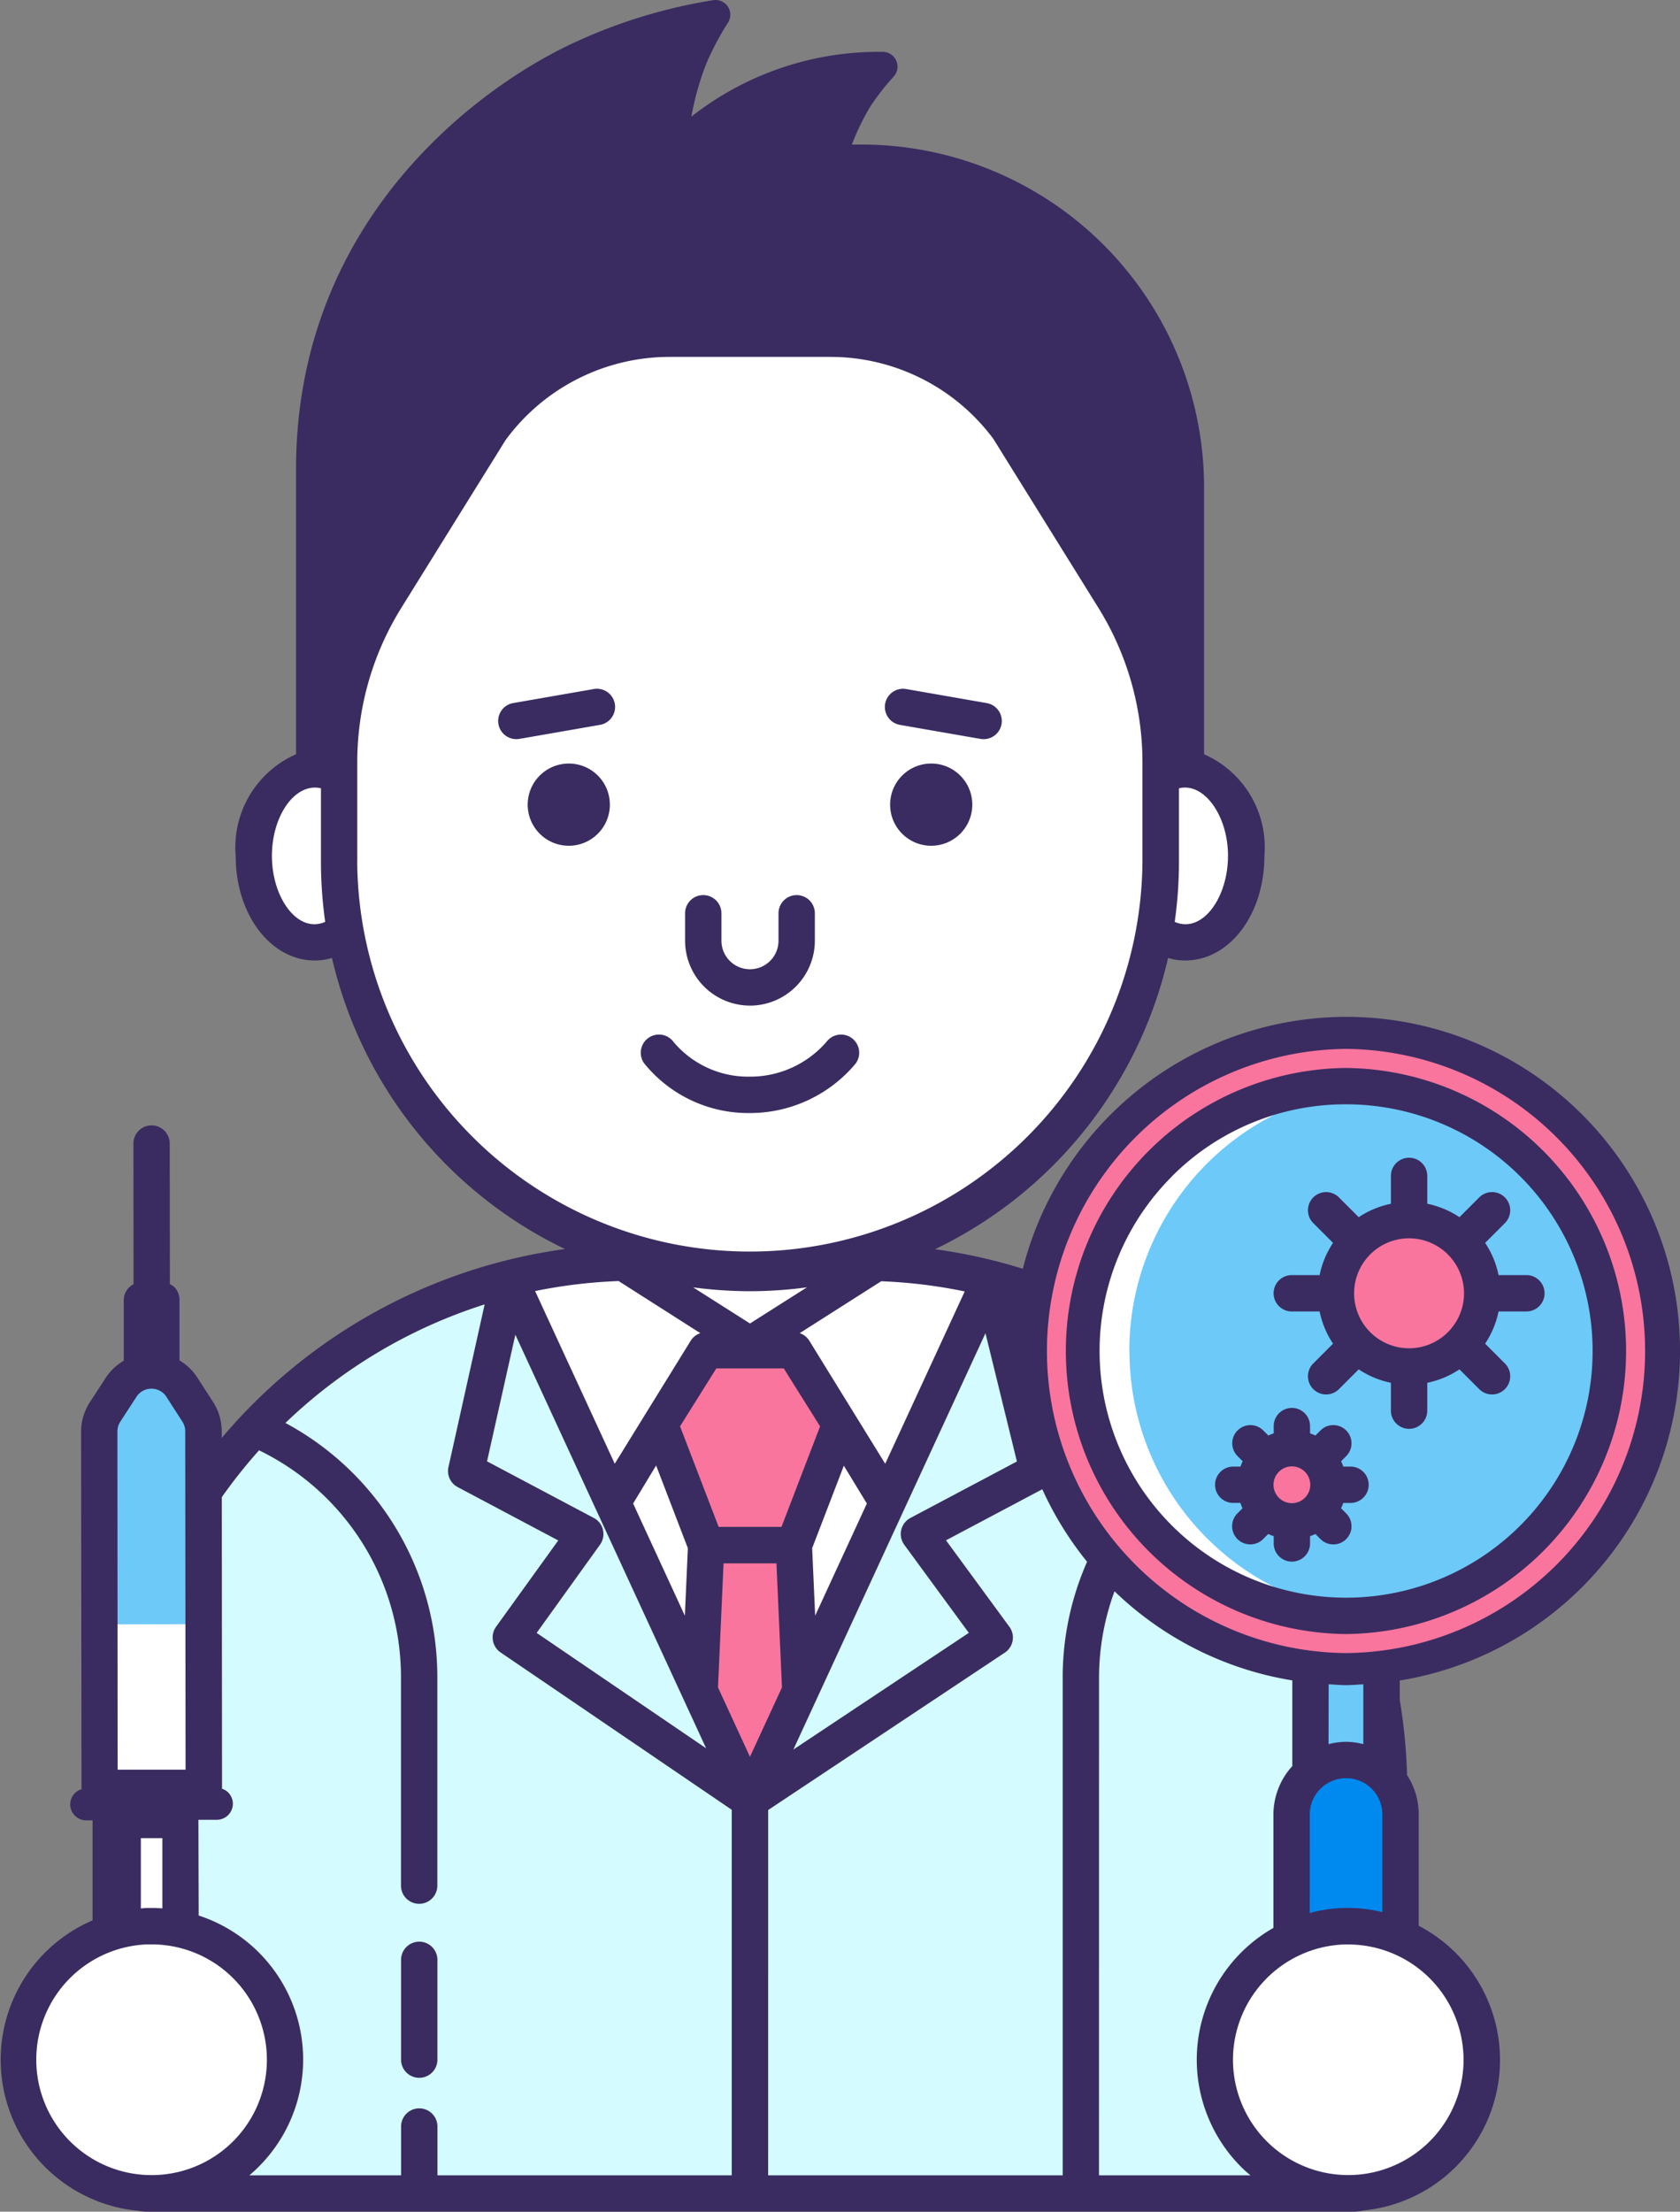 <svg id="Group_15" data-name="Group 15" xmlns="http://www.w3.org/2000/svg" xmlns:xlink="http://www.w3.org/1999/xlink" width="60.961" height="80.214" viewBox="0 0 60.961 80.214">
  <rect x="0" y="0" width="60.961" height="80.214" fill="#808080" stroke="none"/>
  <defs>
    <clipPath id="clip-path">
      <rect id="Rectangle_17" data-name="Rectangle 17" width="60.961" height="80.214" fill="none"/>
    </clipPath>
  </defs>
  <g id="Group_14" data-name="Group 14" clip-path="url(#clip-path)">
    <path id="Path_127" data-name="Path 127" d="M64.652,42.324a1.678,1.678,0,0,0-.877.256v3.1a15.012,15.012,0,0,1-.212,2.493,1.741,1.741,0,0,0,1.088.418c1.227,0,2.221-1.4,2.221-3.136s-.994-3.136-2.221-3.136" transform="translate(-21.656 -14.42)" fill="#fff"/>
    <path id="Path_128" data-name="Path 128" d="M17.068,45.685V42.58a1.678,1.678,0,0,0-.877-.256c-1.227,0-2.221,1.4-2.221,3.136s.994,3.136,2.221,3.136a1.741,1.741,0,0,0,1.089-.418,14.948,14.948,0,0,1-.212-2.493" transform="translate(-4.76 -14.42)" fill="#fff"/>
    <path id="Path_129" data-name="Path 129" d="M33.326,69.429H32.7a14.865,14.865,0,0,1-6.819,0H25.25A19.161,19.161,0,0,0,6.089,88.59v13.3a1.318,1.318,0,0,0,1.319,1.319h43.76a1.318,1.318,0,0,0,1.319-1.319V88.59a19.159,19.159,0,0,0-19.16-19.161" transform="translate(-2.074 -23.654)" fill="#d4fbff"/>
    <path id="Path_130" data-name="Path 130" d="M32.725,69.429a19.17,19.17,0,0,0-4.7.583l8.737,18.932L45.5,70.011a19.2,19.2,0,0,0-4.7-.583H32.725Z" transform="translate(-9.548 -23.654)" fill="#fff"/>
    <path id="Path_131" data-name="Path 131" d="M41.923,85h-3.18l-.236,5.295,1.826,3.956,1.826-3.956Z" transform="translate(-13.119 -28.957)" fill="#fa759e"/>
    <path id="Path_132" data-name="Path 132" d="M41.175,81.341H38l-1.683-4.376L38,74.271h3.18l1.683,2.694Z" transform="translate(-12.371 -25.304)" fill="#fa759e"/>
    <path id="Path_133" data-name="Path 133" d="M33.575,52.518A14.906,14.906,0,0,1,18.669,37.613V33.99a11.263,11.263,0,0,1,1.7-5.952l3.809-6.123a8.016,8.016,0,0,1,6.472-3.286H36.5a8.018,8.018,0,0,1,6.472,3.286l3.809,6.123a11.269,11.269,0,0,1,1.7,5.952v3.622A14.907,14.907,0,0,1,33.575,52.518" transform="translate(-6.36 -6.347)" fill="#fff"/>
    <path id="Path_134" data-name="Path 134" d="M38.36,69.455a14.861,14.861,0,0,1-5.646-1.11v.091l5.646,3.6,5.651-3.6v-.094a14.85,14.85,0,0,1-5.651,1.112" transform="translate(-11.146 -23.284)" fill="#fff"/>
    <path id="Path_135" data-name="Path 135" d="M73.412,91.779a11.512,11.512,0,0,1-1.286-.076v3.863a1.943,1.943,0,0,1,2.581,0V91.7a11.825,11.825,0,0,1-1.294.076" transform="translate(-24.572 -31.243)" fill="#6dc9f7"/>
    <path id="Path_136" data-name="Path 136" d="M72.969,102.844a4.812,4.812,0,0,1,2.068.387V98.793a1.977,1.977,0,0,0-3.953,0V103.3a4.837,4.837,0,0,1,1.886-.456" transform="translate(-24.218 -32.985)" fill="#0089ef"/>
    <path id="Path_137" data-name="Path 137" d="M68.12,56.819A11.538,11.538,0,1,1,56.582,68.357,11.538,11.538,0,0,1,68.12,56.819" transform="translate(-19.277 -19.358)" fill="#fa759e"/>
    <path id="Path_138" data-name="Path 138" d="M69.118,59.748a9.607,9.607,0,1,1-9.607,9.607,9.607,9.607,0,0,1,9.607-9.607" transform="translate(-20.275 -20.356)" fill="#6dc9f7"/>
    <path id="Path_139" data-name="Path 139" d="M61.253,69.351a9.6,9.6,0,0,1,8.733-9.56c-.286-.026-.574-.044-.866-.044a9.607,9.607,0,1,0,0,19.213c.3,0,.587-.018.876-.044a9.6,9.6,0,0,1-8.738-9.565" transform="translate(-20.275 -20.356)" fill="#fff"/>
    <path id="Path_140" data-name="Path 140" d="M76.18,67.118a2.653,2.653,0,1,1-2.653,2.653,2.653,2.653,0,0,1,2.653-2.653" transform="translate(-25.05 -22.867)" fill="#fa759e"/>
    <path id="Path_141" data-name="Path 141" d="M70.411,79.663a1.327,1.327,0,1,1-1.327,1.327,1.327,1.327,0,0,1,1.327-1.327" transform="translate(-23.537 -27.141)" fill="#fa759e"/>
    <path id="Path_142" data-name="Path 142" d="M5.475,90.53,5.461,77.606a1.308,1.308,0,0,1,.214-.718l.586-.9a1.31,1.31,0,0,1,2.2.005l.579.895a1.312,1.312,0,0,1,.21.71l.014,12.924Z" transform="translate(-1.861 -25.688)" fill="#fff"/>
    <path id="Path_143" data-name="Path 143" d="M5.475,84.6l-.014-6.99a1.308,1.308,0,0,1,.214-.718l.586-.9a1.31,1.31,0,0,1,2.2.005l.579.895a1.312,1.312,0,0,1,.21.71l.014,6.991Z" transform="translate(-1.861 -25.688)" fill="#6dc9f7"/>
    <rect id="Rectangle_16" data-name="Rectangle 16" width="0.705" height="2.568" transform="translate(5.147 47.142)" fill="#d4fbff"/>
    <path id="Path_144" data-name="Path 144" d="M7.625,103.967a4.825,4.825,0,0,1,1.225.117l0-3.972-2.1,0,0,3.968a4.929,4.929,0,0,1,.874-.115" transform="translate(-2.299 -34.108)" fill="#fff"/>
    <path id="Path_145" data-name="Path 145" d="M5.84,105.954A4.843,4.843,0,1,1,1,110.8a4.842,4.842,0,0,1,4.843-4.843" transform="translate(-0.34 -36.098)" fill="#fff"/>
    <path id="Path_146" data-name="Path 146" d="M71.7,105.954a4.843,4.843,0,1,1-4.843,4.843,4.842,4.842,0,0,1,4.843-4.843" transform="translate(-22.78 -36.098)" fill="#fff"/>
    <path id="Path_147" data-name="Path 147" d="M22.734,111.748a.659.659,0,0,0,.659-.659v-3.619a.659.659,0,0,0-1.319,0v3.619a.659.659,0,0,0,.659.659" transform="translate(-7.521 -36.39)" fill="#3a2c60"/>
    <path id="Path_148" data-name="Path 148" d="M30.533,42a1.491,1.491,0,1,0,1.491,1.491A1.49,1.49,0,0,0,30.533,42" transform="translate(-9.894 -14.308)" fill="#3a2c60"/>
    <path id="Path_149" data-name="Path 149" d="M50.481,42a1.491,1.491,0,1,0,1.491,1.491A1.49,1.49,0,0,0,50.481,42" transform="translate(-16.691 -14.308)" fill="#3a2c60"/>
    <path id="Path_150" data-name="Path 150" d="M40.061,53.249a2.357,2.357,0,0,0,2.354-2.354V49.9a.659.659,0,0,0-1.319,0v.994a1.035,1.035,0,1,1-2.071,0V49.9a.659.659,0,0,0-1.319,0v.994a2.356,2.356,0,0,0,2.354,2.354" transform="translate(-12.847 -16.777)" fill="#3a2c60"/>
    <path id="Path_151" data-name="Path 151" d="M49.248,39.2l2.919.508a.677.677,0,0,0,.114.01.659.659,0,0,0,.113-1.309L49.475,37.9a.659.659,0,0,0-.227,1.3" transform="translate(-16.593 -12.91)" fill="#3a2c60"/>
    <path id="Path_152" data-name="Path 152" d="M30.889,37.9l-2.919.508a.659.659,0,0,0,.113,1.309.678.678,0,0,0,.114-.01l2.919-.508a.659.659,0,1,0-.227-1.3" transform="translate(-9.343 -12.91)" fill="#3a2c60"/>
    <path id="Path_153" data-name="Path 153" d="M43.058,57.972a.659.659,0,0,0-1.048-.8,3.66,3.66,0,0,1-2.78,1.267,3.536,3.536,0,0,1-2.77-1.255.659.659,0,0,0-1.067.775,4.858,4.858,0,0,0,3.836,1.8,5,5,0,0,0,3.829-1.787" transform="translate(-12.016 -19.391)" fill="#3a2c60"/>
    <path id="Path_154" data-name="Path 154" d="M50.793,60.948a12.113,12.113,0,0,0-1.947-24.069h0a12.129,12.129,0,0,0-11.732,9.137,19.564,19.564,0,0,0-3.186-.709,15.624,15.624,0,0,0,8.458-10.565,2.108,2.108,0,0,0,.614.094c1.615,0,2.881-1.667,2.881-3.795a3.688,3.688,0,0,0-2.19-3.686V17.677A12.435,12.435,0,0,0,31.252,5.242h-.341a8.909,8.909,0,0,1,.659-1.361,8.463,8.463,0,0,1,.856-1.1.537.537,0,0,0-.408-.9,10.992,10.992,0,0,0-6.931,2.35,10.139,10.139,0,0,1,.556-1.957A10.328,10.328,0,0,1,26.416.822a.535.535,0,0,0-.538-.815A19.085,19.085,0,0,0,20.39,1.76c-3.668,1.855-9.648,6.675-9.648,15.26V27.355a3.689,3.689,0,0,0-2.19,3.686c0,2.128,1.265,3.795,2.88,3.795a2.1,2.1,0,0,0,.613-.094A15.624,15.624,0,0,0,20.5,45.3,19.806,19.806,0,0,0,8.046,52.152v-.241a1.976,1.976,0,0,0-.316-1.067l-.578-.895a1.961,1.961,0,0,0-.639-.609v-2.2a.658.658,0,0,0-.193-.466.64.64,0,0,0-.156-.1l-.005-5.1a.659.659,0,0,0-.659-.659h0a.659.659,0,0,0-.659.66l.005,5.1a.653.653,0,0,0-.356.576v2.2a1.957,1.957,0,0,0-.64.6l-.586.9a1.959,1.959,0,0,0-.321,1.08l.014,12.924c0,.012.006.022.007.034a.576.576,0,0,0-.417.55.583.583,0,0,0,.583.582h.229v3.627A5.5,5.5,0,0,0,4.982,80.177a1.961,1.961,0,0,0,.355.036H49.1a1.908,1.908,0,0,0,.415-.049A5.486,5.486,0,0,0,51.48,69.843V65.81a2.612,2.612,0,0,0-.424-1.431,19.713,19.713,0,0,0-.262-2.717ZM21.88,55.486a.658.658,0,0,0-.333-.433L17.673,53,18.7,48.407l6.923,15-6.15-4.185,2.3-3.2a.663.663,0,0,0,.106-.535m10.934.54,2.342,3.194-6.367,4.232,6.971-15.1L36.9,53.005l-3.864,2.048a.659.659,0,0,0-.223.972ZM23.808,53.15l1.152,3-.109,2.448-1.877-4.068Zm3.407-6.32a15.709,15.709,0,0,0,2.066-.141L27.214,48,25.151,46.69a15.764,15.764,0,0,0,2.063.14m1.225,2.8L29.7,51.639h0l.057.093-1.4,3.645H26.077l-1.4-3.647,1.315-2.1Zm3.016,4.9-1.876,4.066-.109-2.447,1.15-2.991Zm-5.2,2.17h1.919l.2,4.5-1.161,2.515L26.054,61.2Zm5.866-3.612-2.757-4.467a.655.655,0,0,0-.346-.27l2.958-1.883a18.337,18.337,0,0,1,3.03.37Zm-9.674-6.627,2.966,1.89a.652.652,0,0,0-.347.27l-2.759,4.465-2.89-6.262a18.612,18.612,0,0,1,3.03-.363m5.427,19.185,8.587-5.708A.659.659,0,0,0,36.627,59l-2.3-3.136,3.494-1.852a12.118,12.118,0,0,0,1.625,2.63,10.4,10.4,0,0,0-.885,4.191V78.895H27.873ZM39.88,60.829a9.077,9.077,0,0,1,.562-3.116,12.079,12.079,0,0,0,6.451,3.232v3.107a2.615,2.615,0,0,0-.685,1.756v4.113a5.5,5.5,0,0,0-1.03,8.806c.064.059.132.112.2.168h-5.5Zm8.332.256c.209.011.415.032.626.032h0c.212,0,.421-.02.632-.031v2.17a2.635,2.635,0,0,0-.63-.084h0a2.625,2.625,0,0,0-.632.085Zm-.686,4.723a1.319,1.319,0,0,1,1.317-1.317h0a1.316,1.316,0,0,1,1.317,1.317V69.35a5.238,5.238,0,0,0-2.635.031Zm1.316-27.767h0a10.957,10.957,0,0,1,0,21.913h0a10.957,10.957,0,0,1,0-21.913m-4.283-7c0,1.537-.948,2.83-1.933,2.393h0a15.581,15.581,0,0,0,.154-2.168V28.59c.91-.225,1.78.992,1.78,2.451M11.8,33.434c-.985.437-1.933-.857-1.933-2.393,0-1.343.715-2.477,1.562-2.477a.9.9,0,0,1,.217.026v2.675a15.69,15.69,0,0,0,.154,2.168m1.164-2.169V27.643a10.6,10.6,0,0,1,1.6-5.6l3.782-6.083a7.381,7.381,0,0,1,5.94-3.016h5.847a7.368,7.368,0,0,1,5.913,2.975l3.809,6.123a10.6,10.6,0,0,1,1.6,5.6v3.622a14.247,14.247,0,0,1-28.493,0M9.4,52.6a9.139,9.139,0,0,1,5.15,8.228v7.56a.659.659,0,0,0,1.319,0v-7.56a10.456,10.456,0,0,0-5.512-9.22,18.514,18.514,0,0,1,7.229-4.3l-1.313,5.9a.659.659,0,0,0,.335.726l3.649,1.935L18,59a.66.66,0,0,0,.164.93l8.388,5.707V78.895H15.873v-1.77a.659.659,0,0,0-1.319,0v1.77H9.048a5.494,5.494,0,0,0-1.839-9.423L7.2,66h.668a.583.583,0,0,0,.582-.583.576.576,0,0,0-.4-.546c0-.013.007-.024.007-.036L8.048,54.3A18.637,18.637,0,0,1,9.4,52.6ZM5.111,69.217l0-2.552h.78l0,2.548A5.807,5.807,0,0,0,5.3,69.2c-.065,0-.128.012-.192.016M4.366,51.56l.586-.9a.64.64,0,0,1,.545-.295h0a.64.64,0,0,1,.545.3l.579.9a.647.647,0,0,1,.1.352l.013,12.266-2.466,0L4.26,51.917a.656.656,0,0,1,.106-.357M1.319,74.849a4.182,4.182,0,0,1,4.03-4.33c.051,0,.1,0,.154,0a4.184,4.184,0,1,1-4.184,4.333m51.786-.3a4.188,4.188,0,0,1-4.03,4.331,4.184,4.184,0,0,1-4.332-4.03,4.188,4.188,0,0,1,4.03-4.331c.051,0,.1,0,.152,0a4.19,4.19,0,0,1,4.179,4.033" transform="translate(0 0)" fill="#3a2c60"/>
    <path id="Path_155" data-name="Path 155" d="M68.774,79.279h0a10.266,10.266,0,0,0,0-20.531h0a10.266,10.266,0,0,0,0,20.531M62.452,62.685a8.89,8.89,0,0,1,6.325-2.619h0a8.947,8.947,0,0,1,0,17.894h0a8.947,8.947,0,0,1-6.321-15.275" transform="translate(-19.934 -20.015)" fill="#3a2c60"/>
    <path id="Path_156" data-name="Path 156" d="M70.756,69.262h1.01a3.3,3.3,0,0,0,.487,1.168l-.717.717a.659.659,0,1,0,.932.932l.717-.717a3.277,3.277,0,0,0,1.168.487v1.01a.659.659,0,0,0,1.319,0v-1.01a3.307,3.307,0,0,0,1.168-.487l.717.717a.659.659,0,0,0,.932-.932l-.717-.717a3.29,3.29,0,0,0,.487-1.168h1.01a.659.659,0,1,0,0-1.319h-1.01a3.3,3.3,0,0,0-.487-1.168l.717-.717a.659.659,0,1,0-.932-.932l-.717.717a3.277,3.277,0,0,0-1.168-.487v-1.01a.659.659,0,0,0-1.319,0v1.01a3.3,3.3,0,0,0-1.168.487l-.717-.717a.659.659,0,0,0-.932.932l.717.717a3.278,3.278,0,0,0-.487,1.168h-1.01a.659.659,0,0,0,0,1.319m6.25-.659a1.994,1.994,0,1,1-1.994-1.994A2,2,0,0,1,77.006,68.6" transform="translate(-23.882 -21.698)" fill="#3a2c60"/>
    <path id="Path_157" data-name="Path 157" d="M67.527,80.894h.263a1.921,1.921,0,0,0,.079.194l-.185.185a.659.659,0,1,0,.932.932l.185-.185A2.058,2.058,0,0,0,69,82.1v.263a.659.659,0,1,0,1.319,0V82.1a1.925,1.925,0,0,0,.194-.079l.185.185a.659.659,0,0,0,.932-.932l-.185-.185a1.925,1.925,0,0,0,.079-.194h.263a.659.659,0,1,0,0-1.319h-.263a1.925,1.925,0,0,0-.079-.194l.185-.185a.659.659,0,1,0-.932-.932l-.185.185a2.053,2.053,0,0,0-.194-.079v-.263a.659.659,0,0,0-1.319,0v.263a1.917,1.917,0,0,0-.194.079l-.185-.185a.659.659,0,0,0-.932.932l.185.185a1.921,1.921,0,0,0-.079.194h-.263a.659.659,0,0,0,0,1.319m1.461-.659a.667.667,0,1,1,.667.667.668.668,0,0,1-.667-.667" transform="translate(-22.782 -26.386)" fill="#3a2c60"/>
  </g>
</svg>
